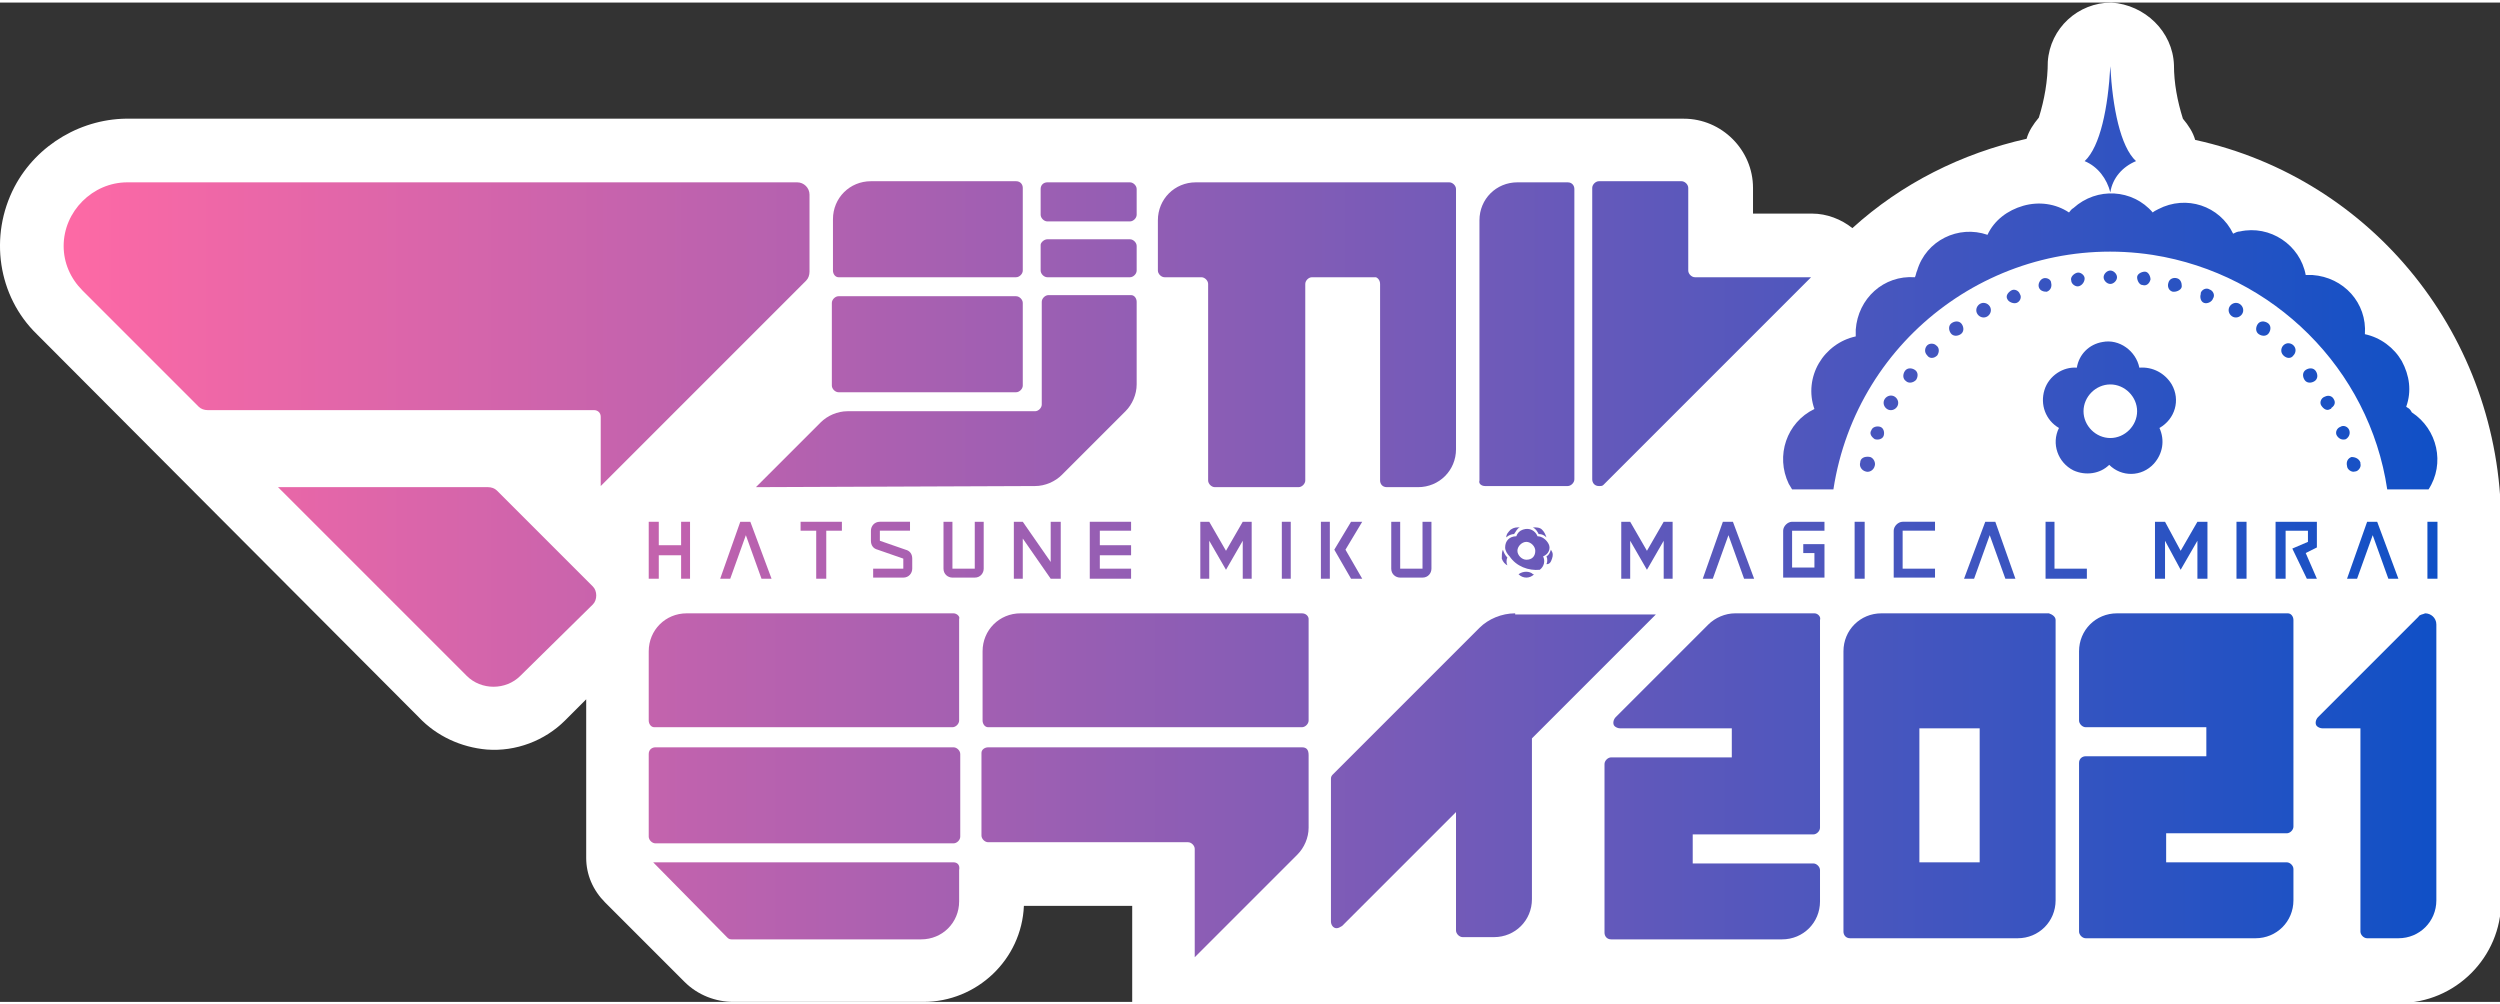 <?xml version="1.0"?>
<svg xmlns="http://www.w3.org/2000/svg" version="1.1" viewBox="0 0 223.9 89.5" style="enable-background:new 0 0 223.9 89.5;" width="224" height="90">
<rect x="0" y="0" width="223.9" height="89.5" fill="#333333" stroke="none"/>
<style type="text/css">
	.st0{fill:#FFF;}
	.st1{fill:url(#SVGID_1_);}
	.st2{fill:url(#SVGID_2_);}
	.st3{fill:url(#SVGID_3_);}
	.st4{fill:url(#SVGID_4_);}
	.st5{fill:url(#SVGID_5_);}
	.st6{fill:url(#SVGID_6_);}
	.st7{fill:url(#SVGID_7_);}
	.st8{fill:url(#SVGID_8_);}
	.st9{fill:url(#SVGID_9_);}
	.st10{fill:url(#SVGID_10_);}
	.st11{fill:url(#SVGID_11_);}
	.st12{fill:url(#SVGID_12_);}
	.st13{fill:url(#SVGID_13_);}
	.st14{fill:url(#SVGID_14_);}
	.st15{fill:url(#SVGID_15_);}
	.st16{fill:url(#SVGID_16_);}
	.st17{fill:url(#SVGID_17_);}
	.st18{fill:url(#SVGID_18_);}
	.st19{fill:url(#SVGID_19_);}
	.st20{fill:url(#SVGID_20_);}
	.st21{fill:url(#SVGID_21_);}
	.st22{fill:url(#SVGID_22_);}
	.st23{fill:url(#SVGID_23_);}
	.st24{fill:url(#SVGID_24_);}
	.st25{fill:url(#SVGID_25_);}
	.st26{fill:url(#SVGID_26_);}
	.st27{fill:url(#SVGID_27_);}
	.st28{fill:url(#SVGID_28_);}
	.st29{fill:url(#SVGID_29_);}
	.st30{fill:url(#SVGID_30_);}
	.st31{fill:url(#SVGID_31_);}
	.st32{fill:url(#SVGID_32_);}
	.st33{fill:url(#SVGID_33_);}
	.st34{fill:url(#SVGID_34_);}
	.st35{fill:url(#SVGID_35_);}
	.st36{fill:url(#SVGID_36_);}
	.st37{fill:url(#SVGID_37_);}
	.st38{fill:url(#SVGID_38_);}
	.st39{fill:url(#SVGID_39_);}
	.st40{fill:url(#SVGID_40_);}
	.st41{fill:url(#SVGID_41_);}
	.st42{fill:url(#SVGID_42_);}
	.st43{fill:url(#SVGID_43_);}
	.st44{fill:url(#SVGID_44_);}
	.st45{fill:url(#SVGID_45_);}
	.st46{fill:url(#SVGID_46_);}
	.st47{fill:url(#SVGID_47_);}
	.st48{fill:url(#SVGID_48_);}
	.st49{fill:url(#SVGID_49_);}
	.st50{fill:url(#SVGID_50_);}
	.st51{fill:url(#SVGID_51_);}
	.st52{fill:url(#SVGID_52_);}
	.st53{fill:url(#SVGID_53_);}
	.st54{fill:url(#SVGID_54_);}
	.st55{fill:url(#SVGID_55_);}
	.st56{fill:url(#SVGID_56_);}
	.st57{fill:url(#SVGID_57_);}
	.st58{fill:url(#SVGID_58_);}
	.st59{fill:url(#SVGID_59_);}
	.st60{fill:url(#SVGID_60_);}
	.st61{fill:url(#SVGID_61_);}
	.st62{fill:url(#SVGID_62_);}
	.st63{fill:url(#SVGID_63_);}
	.st64{fill:url(#SVGID_64_);}
	.st65{fill:url(#SVGID_65_);}
	.st66{fill:url(#SVGID_66_);}
	.st67{fill:url(#SVGID_67_);}
	.st68{fill:url(#SVGID_68_);}
	.st69{fill:url(#SVGID_69_);}
	.st70{fill:url(#SVGID_70_);}
	.st71{fill:url(#SVGID_71_);}
	.st72{fill:url(#SVGID_72_);}
	.st73{fill:url(#SVGID_73_);}
	.st74{fill:url(#SVGID_74_);}
</style>
<path class="st0" d="M196.6,12.3L196.6,12.3c-0.2-0.7-0.6-1.3-1.1-1.9c-0.5-1.6-0.8-3.2-0.8-4.8c-0.1-3-2.6-5.4-5.6-5.6  c-3,0-5.5,2.3-5.7,5.3c0,1.7-0.3,3.4-0.8,5c-0.5,0.6-0.9,1.2-1.1,1.9l0,0c-5.8,1.3-11.2,4-15.6,8c-1-0.8-2.3-1.3-3.6-1.3h-5.3v-2.3  c0-3.4-2.8-6.2-6.2-6.2l0,0H11.7c-4.3-0.1-8.4,2.3-10.4,6.1c-2.3,4.4-1.5,9.8,2,13.2L37.5,64c1.6,1.7,3.8,2.7,6.1,2.9  c2.6,0.2,5.2-0.8,7-2.6l1.9-1.9v14.2c0,1.5,0.6,2.9,1.7,4l7.1,7.1c1.2,1.2,2.8,1.8,4.4,1.8h17c4.8,0,8.8-3.8,9-8.6h9.7v8.7h113.5  c5,0,9.1-4.1,9.1-9.1c0,0,0,0,0,0v-34C223.9,30,212.6,15.8,196.6,12.3z"/>
<linearGradient id="SVGID_1_" gradientUnits="userSpaceOnUse" x1="5.66" y1="21.085" x2="218.26" y2="21.085" gradientTransform="matrix(1 0 0 -1 0 92)">
	<stop offset="0" style="stop-color:#FE69A5"/>
	<stop offset="1" style="stop-color:#1050C6"/>
</linearGradient>
<path class="st1" d="M58.7,66.7h26.7c0.3,0,0.6,0.3,0.6,0.6v7.4c0,0.3-0.3,0.6-0.6,0.6H58.7c-0.3,0-0.6-0.3-0.6-0.6v-7.4  C58.1,66.9,58.4,66.7,58.7,66.7z"/>
<linearGradient id="SVGID_2_" gradientUnits="userSpaceOnUse" x1="5.66" y1="11.595" x2="218.26" y2="11.595" gradientTransform="matrix(1 0 0 -1 0 92)">
	<stop offset="0" style="stop-color:#FE69A5"/>
	<stop offset="1" style="stop-color:#1050C6"/>
</linearGradient>
<path class="st2" d="M85.4,77H58.5l6.6,6.7c0.1,0.1,0.2,0.2,0.4,0.2h17c1.9,0,3.4-1.5,3.4-3.4v-2.8C86,77.2,85.7,77,85.4,77  C85.4,77,85.4,77,85.4,77z"/>
<linearGradient id="SVGID_3_" gradientUnits="userSpaceOnUse" x1="5.66" y1="32.15" x2="218.26" y2="32.15" gradientTransform="matrix(1 0 0 -1 0 92)">
	<stop offset="0" style="stop-color:#FE69A5"/>
	<stop offset="1" style="stop-color:#1050C6"/>
</linearGradient>
<path class="st3" d="M85.4,54.7H61.5c-1.9,0-3.4,1.5-3.4,3.4v6.2c0,0.3,0.2,0.6,0.5,0.6c0,0,0,0,0,0h26.7c0.3,0,0.6-0.3,0.6-0.6  v-9.1C86,55,85.7,54.7,85.4,54.7z"/>
<linearGradient id="SVGID_4_" gradientUnits="userSpaceOnUse" x1="5.66" y1="22.72" x2="218.26" y2="22.72" gradientTransform="matrix(1 0 0 -1 0 92)">
	<stop offset="0" style="stop-color:#FE69A5"/>
	<stop offset="1" style="stop-color:#1050C6"/>
</linearGradient>
<path class="st4" d="M135.7,54.7c-1.2,0-2.4,0.5-3.2,1.3l-13.1,13.1c-0.1,0.1-0.2,0.2-0.2,0.4v12.8c0,0.3,0.2,0.6,0.5,0.6  c0.2,0,0.3-0.1,0.5-0.2l10.2-10.2v10.6c0,0.3,0.3,0.6,0.6,0.6h2.8c1.9,0,3.4-1.5,3.4-3.4v0V65.9l11.1-11.1H135.7z"/>
<linearGradient id="SVGID_5_" gradientUnits="userSpaceOnUse" x1="5.66" y1="15.975" x2="218.26" y2="15.975" gradientTransform="matrix(1 0 0 -1 0 92)">
	<stop offset="0" style="stop-color:#FE69A5"/>
	<stop offset="1" style="stop-color:#1050C6"/>
</linearGradient>
<path class="st5" d="M116.6,66.7H88.5c-0.3,0-0.6,0.2-0.6,0.5c0,0,0,0,0,0v7.4c0,0.3,0.3,0.6,0.6,0.6c0,0,0,0,0,0h17.9  c0.3,0,0.6,0.3,0.6,0.6v9.7l9.2-9.2c0.6-0.6,1-1.5,1-2.4v-6.5C117.2,66.9,117,66.7,116.6,66.7z"/>
<linearGradient id="SVGID_6_" gradientUnits="userSpaceOnUse" x1="5.66" y1="32.15" x2="218.26" y2="32.15" gradientTransform="matrix(1 0 0 -1 0 92)">
	<stop offset="0" style="stop-color:#FE69A5"/>
	<stop offset="1" style="stop-color:#1050C6"/>
</linearGradient>
<path class="st6" d="M116.6,54.7H91.4c-1.9,0-3.4,1.5-3.4,3.4v6.2c0,0.3,0.2,0.6,0.5,0.6c0,0,0,0,0,0h28.1c0.3,0,0.6-0.3,0.6-0.6  v-9.1C117.2,55,117,54.7,116.6,54.7C116.6,54.7,116.6,54.7,116.6,54.7z"/>
<linearGradient id="SVGID_7_" gradientUnits="userSpaceOnUse" x1="5.66" y1="22.72" x2="218.26" y2="22.72" gradientTransform="matrix(1 0 0 -1 0 92)">
	<stop offset="0" style="stop-color:#FE69A5"/>
	<stop offset="1" style="stop-color:#1050C6"/>
</linearGradient>
<path class="st7" d="M183.5,54.7h-15c-1.9,0-3.4,1.5-3.4,3.4v0v25.1c0,0.3,0.2,0.6,0.6,0.6h15c1.9,0,3.4-1.5,3.4-3.4v0V55.3  C184.1,55,183.8,54.8,183.5,54.7z M177.3,77h-5.4V65h5.4V77z"/>
<linearGradient id="SVGID_8_" gradientUnits="userSpaceOnUse" x1="5.66" y1="22.72" x2="218.26" y2="22.72" gradientTransform="matrix(1 0 0 -1 0 92)">
	<stop offset="0" style="stop-color:#FE69A5"/>
	<stop offset="1" style="stop-color:#1050C6"/>
</linearGradient>
<path class="st8" d="M162.5,54.7h-7.1c-0.9,0-1.8,0.4-2.4,1l-8.3,8.3c-0.2,0.2-0.3,0.6-0.1,0.8c0.1,0.1,0.3,0.2,0.5,0.2h10v2.6  h-10.8c-0.3,0-0.6,0.3-0.6,0.6v15.1c0,0.3,0.2,0.6,0.6,0.6h15.3c1.9,0,3.4-1.5,3.4-3.4v-2.8c0-0.3-0.3-0.6-0.6-0.6h-10.8v-2.6h10.8  c0.3,0,0.6-0.3,0.6-0.6c0,0,0,0,0,0V55.3C163.1,55,162.8,54.7,162.5,54.7z"/>
<linearGradient id="SVGID_9_" gradientUnits="userSpaceOnUse" x1="5.66" y1="22.72" x2="218.26" y2="22.72" gradientTransform="matrix(1 0 0 -1 0 92)">
	<stop offset="0" style="stop-color:#FE69A5"/>
	<stop offset="1" style="stop-color:#1050C6"/>
</linearGradient>
<path class="st9" d="M204.9,54.7h-15.3c-1.9,0-3.4,1.5-3.4,3.4v0v6.2c0,0.3,0.3,0.6,0.6,0.6l0,0h10.8v2.6h-10.8  c-0.3,0-0.6,0.2-0.6,0.6v15.1c0,0.3,0.3,0.6,0.6,0.6H202c1.9,0,3.4-1.5,3.4-3.4v0v-2.8c0-0.3-0.3-0.6-0.6-0.6h-10.8v-2.6h10.8  c0.3,0,0.6-0.3,0.6-0.6v0V55.3C205.4,55,205.2,54.7,204.9,54.7z"/>
<linearGradient id="SVGID_10_" gradientUnits="userSpaceOnUse" x1="5.66" y1="62.285" x2="218.26" y2="62.285" gradientTransform="matrix(1 0 0 -1 0 92)">
	<stop offset="0" style="stop-color:#FE69A5"/>
	<stop offset="1" style="stop-color:#1050C6"/>
</linearGradient>
<path class="st10" d="M133,43.3h7.4c0.3,0,0.6-0.3,0.6-0.6V16.7c0-0.3-0.2-0.6-0.6-0.6h-4.5c-1.9,0-3.4,1.5-3.4,3.4v23.3  C132.4,43.1,132.7,43.3,133,43.3z"/>
<linearGradient id="SVGID_11_" gradientUnits="userSpaceOnUse" x1="5.703" y1="62.285" x2="218.303" y2="62.285" gradientTransform="matrix(1 0 0 -1 0 92)">
	<stop offset="0" style="stop-color:#FE69A5"/>
	<stop offset="1" style="stop-color:#1050C6"/>
</linearGradient>
<path class="st11" d="M72.2,24.9c0.2-0.2,0.3-0.5,0.3-0.8v-6.9c0-0.6-0.5-1.1-1.1-1.1c0,0,0,0,0,0h-60c-3.1,0-5.7,2.6-5.7,5.7  c0,1.5,0.6,2.9,1.7,4l10.4,10.4c0.2,0.2,0.5,0.3,0.8,0.3h34.6c0.3,0,0.6,0.2,0.6,0.6v6.2L72.2,24.9z"/>
<linearGradient id="SVGID_12_" gradientUnits="userSpaceOnUse" x1="5.66" y1="39.736" x2="218.26" y2="39.736" gradientTransform="matrix(1 0 0 -1 0 92)">
	<stop offset="0" style="stop-color:#FE69A5"/>
	<stop offset="1" style="stop-color:#1050C6"/>
</linearGradient>
<path class="st12" d="M44.5,43.7c-0.2-0.2-0.5-0.3-0.8-0.3H24.9l16.9,16.9c1.3,1.3,3.5,1.3,4.8,0l6.5-6.4c0.4-0.4,0.4-1.2,0-1.6  c0,0,0,0,0,0L44.5,43.7z"/>
<linearGradient id="SVGID_13_" gradientUnits="userSpaceOnUse" x1="5.66" y1="62.286" x2="218.26" y2="62.286" gradientTransform="matrix(1 0 0 -1 0 92)">
	<stop offset="0" style="stop-color:#FE69A5"/>
	<stop offset="1" style="stop-color:#1050C6"/>
</linearGradient>
<path class="st13" d="M143.6,43.2l18.6-18.6h-10.4c-0.3,0-0.6-0.3-0.6-0.6v-7.4c0-0.3-0.3-0.6-0.6-0.6l0,0h-7.4  c-0.3,0-0.6,0.3-0.6,0.6v26.1c0,0.3,0.2,0.6,0.6,0.6C143.4,43.3,143.5,43.3,143.6,43.2z"/>
<linearGradient id="SVGID_14_" gradientUnits="userSpaceOnUse" x1="5.66" y1="62.285" x2="218.26" y2="62.285" gradientTransform="matrix(1 0 0 -1 0 92)">
	<stop offset="0" style="stop-color:#FE69A5"/>
	<stop offset="1" style="stop-color:#1050C6"/>
</linearGradient>
<path class="st14" d="M123.6,25.2v17.6c0,0.3,0.2,0.6,0.6,0.6h2.8c1.9,0,3.4-1.5,3.4-3.4v0V16.7c0-0.3-0.3-0.6-0.6-0.6h-22.7  c-1.9,0-3.4,1.5-3.4,3.4c0,0,0,0,0,0V24c0,0.3,0.3,0.6,0.6,0.6h3.3c0.3,0,0.6,0.3,0.6,0.6v17.6c0,0.3,0.3,0.6,0.6,0.6h7.5  c0.3,0,0.6-0.3,0.6-0.6V25.2c0-0.3,0.3-0.6,0.6-0.6h5.7C123.3,24.6,123.6,24.8,123.6,25.2C123.6,25.1,123.6,25.2,123.6,25.2z"/>
<linearGradient id="SVGID_15_" gradientUnits="userSpaceOnUse" x1="5.66" y1="71.65" x2="218.26" y2="71.65" gradientTransform="matrix(1 0 0 -1 0 92)">
	<stop offset="0" style="stop-color:#FE69A5"/>
	<stop offset="1" style="stop-color:#1050C6"/>
</linearGradient>
<path class="st15" d="M75.1,24.6H91c0.3,0,0.6-0.3,0.6-0.6c0,0,0,0,0,0v-7.4c0-0.3-0.2-0.6-0.6-0.6H78c-1.9,0-3.4,1.5-3.4,3.4  c0,0,0,0,0,0V24C74.6,24.3,74.8,24.6,75.1,24.6z"/>
<linearGradient id="SVGID_16_" gradientUnits="userSpaceOnUse" x1="5.66" y1="61.435" x2="218.26" y2="61.435" gradientTransform="matrix(1 0 0 -1 0 92)">
	<stop offset="0" style="stop-color:#FE69A5"/>
	<stop offset="1" style="stop-color:#1050C6"/>
</linearGradient>
<path class="st16" d="M75.1,26.3H91c0.3,0,0.6,0.3,0.6,0.6v7.4c0,0.3-0.3,0.6-0.6,0.6H75.1c-0.3,0-0.6-0.3-0.6-0.6v-7.4  C74.5,26.6,74.8,26.3,75.1,26.3z"/>
<linearGradient id="SVGID_17_" gradientUnits="userSpaceOnUse" x1="5.66" y1="57.15" x2="218.26" y2="57.15" gradientTransform="matrix(1 0 0 -1 0 92)">
	<stop offset="0" style="stop-color:#FE69A5"/>
	<stop offset="1" style="stop-color:#1050C6"/>
</linearGradient>
<path class="st17" d="M92.7,43.3c0.9,0,1.8-0.4,2.4-1l5.7-5.7c0.6-0.6,1-1.5,1-2.4v-7.4c0-0.3-0.2-0.6-0.5-0.6c0,0,0,0,0,0h-7.4  c-0.3,0-0.6,0.3-0.6,0.6c0,0,0,0,0,0V36c0,0.3-0.3,0.6-0.6,0.6H75.9c-0.9,0-1.8,0.4-2.4,1l-5.8,5.8L92.7,43.3z"/>
<linearGradient id="SVGID_18_" gradientUnits="userSpaceOnUse" x1="5.66" y1="74.205" x2="218.26" y2="74.205" gradientTransform="matrix(1 0 0 -1 0 92)">
	<stop offset="0" style="stop-color:#FE69A5"/>
	<stop offset="1" style="stop-color:#1050C6"/>
</linearGradient>
<path class="st18" d="M93.8,16.1h7.4c0.3,0,0.6,0.3,0.6,0.6v2.3c0,0.3-0.3,0.6-0.6,0.6h-7.4c-0.3,0-0.6-0.3-0.6-0.6v-2.3  C93.2,16.3,93.5,16.1,93.8,16.1z"/>
<linearGradient id="SVGID_19_" gradientUnits="userSpaceOnUse" x1="5.66" y1="69.095" x2="218.26" y2="69.095" gradientTransform="matrix(1 0 0 -1 0 92)">
	<stop offset="0" style="stop-color:#FE69A5"/>
	<stop offset="1" style="stop-color:#1050C6"/>
</linearGradient>
<path class="st19" d="M93.8,21.2h7.4c0.3,0,0.6,0.3,0.6,0.6V24c0,0.3-0.3,0.6-0.6,0.6h-7.4c-0.3,0-0.6-0.3-0.6-0.6v-2.3  C93.2,21.5,93.5,21.2,93.8,21.2z"/>
<linearGradient id="SVGID_20_" gradientUnits="userSpaceOnUse" x1="5.66" y1="42.96" x2="218.26" y2="42.96" gradientTransform="matrix(1 0 0 -1 0 92)">
	<stop offset="0" style="stop-color:#FE69A5"/>
	<stop offset="1" style="stop-color:#1050C6"/>
</linearGradient>
<polygon class="st20" points="112.1,51.6 112.1,46.5 111.3,46.5 109.8,49.1 108.3,46.5 107.5,46.5 107.5,51.6 108.3,51.6  108.3,48.2 109.8,50.8 111.3,48.2 111.3,51.6 "/>
<linearGradient id="SVGID_21_" gradientUnits="userSpaceOnUse" x1="5.66" y1="42.965" x2="218.26" y2="42.965" gradientTransform="matrix(1 0 0 -1 0 92)">
	<stop offset="0" style="stop-color:#FE69A5"/>
	<stop offset="1" style="stop-color:#1050C6"/>
</linearGradient>
<rect x="114.8" y="46.5" class="st21" width="0.8" height="5.1"/>
<linearGradient id="SVGID_22_" gradientUnits="userSpaceOnUse" x1="5.66" y1="42.96" x2="218.26" y2="42.96" gradientTransform="matrix(1 0 0 -1 0 92)">
	<stop offset="0" style="stop-color:#FE69A5"/>
	<stop offset="1" style="stop-color:#1050C6"/>
</linearGradient>
<path class="st22" d="M124.6,46.5v4.2c0,0.5,0.4,0.8,0.8,0.8h2c0.5,0,0.8-0.4,0.8-0.8v-4.2h-0.8v4.2h-2v-4.2H124.6z"/>
<linearGradient id="SVGID_23_" gradientUnits="userSpaceOnUse" x1="5.66" y1="42.965" x2="218.26" y2="42.965" gradientTransform="matrix(1 0 0 -1 0 92)">
	<stop offset="0" style="stop-color:#FE69A5"/>
	<stop offset="1" style="stop-color:#1050C6"/>
</linearGradient>
<rect x="118.3" y="46.5" class="st23" width="0.8" height="5.1"/>
<linearGradient id="SVGID_24_" gradientUnits="userSpaceOnUse" x1="5.66" y1="42.965" x2="218.26" y2="42.965" gradientTransform="matrix(1 0 0 -1 0 92)">
	<stop offset="0" style="stop-color:#FE69A5"/>
	<stop offset="1" style="stop-color:#1050C6"/>
</linearGradient>
<polygon class="st24" points="121,46.5 119.5,49 119.5,49 121,51.6 122,51.6 120.5,49 122,46.5 "/>
<linearGradient id="SVGID_25_" gradientUnits="userSpaceOnUse" x1="5.66" y1="42.96" x2="218.26" y2="42.96" gradientTransform="matrix(1 0 0 -1 0 92)">
	<stop offset="0" style="stop-color:#FE69A5"/>
	<stop offset="1" style="stop-color:#1050C6"/>
</linearGradient>
<polygon class="st25" points="91.6,46.5 90.8,46.5 90.8,51.6 91.6,51.6 91.6,48 94.1,51.6 95,51.6 95,46.5 94.1,46.5 94.1,50.1 "/>
<linearGradient id="SVGID_26_" gradientUnits="userSpaceOnUse" x1="5.66" y1="42.96" x2="218.26" y2="42.96" gradientTransform="matrix(1 0 0 -1 0 92)">
	<stop offset="0" style="stop-color:#FE69A5"/>
	<stop offset="1" style="stop-color:#1050C6"/>
</linearGradient>
<polygon class="st26" points="61.8,51.6 61.8,46.5 61,46.5 61,48.6 59,48.6 59,46.5 58.1,46.5 58.1,51.6 59,51.6 59,49.5 61,49.5  61,51.6 "/>
<linearGradient id="SVGID_27_" gradientUnits="userSpaceOnUse" x1="5.66" y1="42.96" x2="218.26" y2="42.96" gradientTransform="matrix(1 0 0 -1 0 92)">
	<stop offset="0" style="stop-color:#FE69A5"/>
	<stop offset="1" style="stop-color:#1050C6"/>
</linearGradient>
<polygon class="st27" points="101.3,47.3 101.3,46.5 97.6,46.5 97.6,51.6 101.3,51.6 101.3,50.7 98.5,50.7 98.5,49.5 101.3,49.5  101.3,48.6 98.5,48.6 98.5,47.3 "/>
<linearGradient id="SVGID_28_" gradientUnits="userSpaceOnUse" x1="5.66" y1="42.96" x2="218.26" y2="42.96" gradientTransform="matrix(1 0 0 -1 0 92)">
	<stop offset="0" style="stop-color:#FE69A5"/>
	<stop offset="1" style="stop-color:#1050C6"/>
</linearGradient>
<path class="st28" d="M88.1,46.5h-0.8v4.2h-2v-4.2h-0.8v4.2c0,0.5,0.4,0.8,0.8,0.8h2c0.5,0,0.8-0.4,0.8-0.8V46.5z"/>
<linearGradient id="SVGID_29_" gradientUnits="userSpaceOnUse" x1="5.66" y1="42.96" x2="218.26" y2="42.96" gradientTransform="matrix(1 0 0 -1 0 92)">
	<stop offset="0" style="stop-color:#FE69A5"/>
	<stop offset="1" style="stop-color:#1050C6"/>
</linearGradient>
<polygon class="st29" points="74,51.6 74,47.3 75.4,47.3 75.4,46.5 71.7,46.5 71.7,47.3 73.1,47.3 73.1,51.6 "/>
<linearGradient id="SVGID_30_" gradientUnits="userSpaceOnUse" x1="5.66" y1="42.96" x2="218.26" y2="42.96" gradientTransform="matrix(1 0 0 -1 0 92)">
	<stop offset="0" style="stop-color:#FE69A5"/>
	<stop offset="1" style="stop-color:#1050C6"/>
</linearGradient>
<path class="st30" d="M78.2,50.7v0.8h2.7c0.5,0,0.8-0.4,0.8-0.8v-0.9c0-0.4-0.2-0.7-0.6-0.8l-2.3-0.8v-0.9h2.7v-0.8h-2.7  c-0.5,0-0.8,0.4-0.8,0.8v0.9c0,0.4,0.2,0.7,0.6,0.8l2.3,0.8v0.9H78.2z"/>
<linearGradient id="SVGID_31_" gradientUnits="userSpaceOnUse" x1="5.66" y1="42.96" x2="218.26" y2="42.96" gradientTransform="matrix(1 0 0 -1 0 92)">
	<stop offset="0" style="stop-color:#FE69A5"/>
	<stop offset="1" style="stop-color:#1050C6"/>
</linearGradient>
<polygon class="st31" points="66.3,46.5 64.5,51.6 65.4,51.6 66.8,47.7 68.2,51.6 69.1,51.6 67.2,46.5 "/>
<linearGradient id="SVGID_32_" gradientUnits="userSpaceOnUse" x1="5.66" y1="42.96" x2="218.26" y2="42.96" gradientTransform="matrix(1 0 0 -1 0 92)">
	<stop offset="0" style="stop-color:#FE69A5"/>
	<stop offset="1" style="stop-color:#1050C6"/>
</linearGradient>
<polygon class="st32" points="149.8,51.6 149.8,46.5 149,46.5 147.5,49.1 146,46.5 145.2,46.5 145.2,51.6 146,51.6 146,48.2  147.5,50.8 149,48.2 149,51.6 "/>
<linearGradient id="SVGID_33_" gradientUnits="userSpaceOnUse" x1="5.66" y1="42.965" x2="218.26" y2="42.965" gradientTransform="matrix(1 0 0 -1 0 92)">
	<stop offset="0" style="stop-color:#FE69A5"/>
	<stop offset="1" style="stop-color:#1050C6"/>
</linearGradient>
<rect x="166.1" y="46.5" class="st33" width="0.9" height="5.1"/>
<linearGradient id="SVGID_34_" gradientUnits="userSpaceOnUse" x1="5.66" y1="42.96" x2="218.26" y2="42.96" gradientTransform="matrix(1 0 0 -1 0 92)">
	<stop offset="0" style="stop-color:#FE69A5"/>
	<stop offset="1" style="stop-color:#1050C6"/>
</linearGradient>
<path class="st34" d="M159.7,47.3v4.2h3.7v-3h-1.9v0.8h1v1.3h-2v-3.3h2.9v-0.8h-2.9C160.1,46.5,159.7,46.9,159.7,47.3z"/>
<linearGradient id="SVGID_35_" gradientUnits="userSpaceOnUse" x1="5.66" y1="42.96" x2="218.26" y2="42.96" gradientTransform="matrix(1 0 0 -1 0 92)">
	<stop offset="0" style="stop-color:#FE69A5"/>
	<stop offset="1" style="stop-color:#1050C6"/>
</linearGradient>
<path class="st35" d="M169.6,47.3v4.2h3.7v-0.8h-2.9v-3.4h2.9v-0.8h-2.9C170,46.5,169.6,46.9,169.6,47.3z"/>
<linearGradient id="SVGID_36_" gradientUnits="userSpaceOnUse" x1="5.66" y1="42.96" x2="218.26" y2="42.96" gradientTransform="matrix(1 0 0 -1 0 92)">
	<stop offset="0" style="stop-color:#FE69A5"/>
	<stop offset="1" style="stop-color:#1050C6"/>
</linearGradient>
<polygon class="st36" points="183.2,46.5 183.2,51.6 186.9,51.6 186.9,50.7 184,50.7 184,46.5 "/>
<linearGradient id="SVGID_37_" gradientUnits="userSpaceOnUse" x1="5.66" y1="42.96" x2="218.26" y2="42.96" gradientTransform="matrix(1 0 0 -1 0 92)">
	<stop offset="0" style="stop-color:#FE69A5"/>
	<stop offset="1" style="stop-color:#1050C6"/>
</linearGradient>
<polygon class="st37" points="152.5,51.6 153.4,51.6 154.8,47.7 156.2,51.6 157.1,51.6 155.2,46.5 154.3,46.5 "/>
<linearGradient id="SVGID_38_" gradientUnits="userSpaceOnUse" x1="5.66" y1="42.96" x2="218.26" y2="42.96" gradientTransform="matrix(1 0 0 -1 0 92)">
	<stop offset="0" style="stop-color:#FE69A5"/>
	<stop offset="1" style="stop-color:#1050C6"/>
</linearGradient>
<polygon class="st38" points="176.8,51.6 178.2,47.7 179.6,51.6 180.5,51.6 178.7,46.5 177.8,46.5 175.9,51.6 "/>
<linearGradient id="SVGID_39_" gradientUnits="userSpaceOnUse" x1="5.66" y1="42.96" x2="218.26" y2="42.96" gradientTransform="matrix(1 0 0 -1 0 92)">
	<stop offset="0" style="stop-color:#FE69A5"/>
	<stop offset="1" style="stop-color:#1050C6"/>
</linearGradient>
<polygon class="st39" points="195.3,49.1 193.9,46.5 193,46.5 193,51.6 193.9,51.6 193.9,48.2 195.3,50.8 196.8,48.2 196.8,51.6  197.7,51.6 197.7,46.5 196.8,46.5 "/>
<linearGradient id="SVGID_40_" gradientUnits="userSpaceOnUse" x1="5.66" y1="42.965" x2="218.26" y2="42.965" gradientTransform="matrix(1 0 0 -1 0 92)">
	<stop offset="0" style="stop-color:#FE69A5"/>
	<stop offset="1" style="stop-color:#1050C6"/>
</linearGradient>
<rect x="200.3" y="46.5" class="st40" width="0.9" height="5.1"/>
<linearGradient id="SVGID_41_" gradientUnits="userSpaceOnUse" x1="5.66" y1="42.965" x2="218.26" y2="42.965" gradientTransform="matrix(1 0 0 -1 0 92)">
	<stop offset="0" style="stop-color:#FE69A5"/>
	<stop offset="1" style="stop-color:#1050C6"/>
</linearGradient>
<rect x="217.4" y="46.5" class="st41" width="0.9" height="5.1"/>
<linearGradient id="SVGID_42_" gradientUnits="userSpaceOnUse" x1="5.66" y1="42.96" x2="218.26" y2="42.96" gradientTransform="matrix(1 0 0 -1 0 92)">
	<stop offset="0" style="stop-color:#FE69A5"/>
	<stop offset="1" style="stop-color:#1050C6"/>
</linearGradient>
<polygon class="st42" points="212,46.5 210.2,51.6 211.1,51.6 212.5,47.7 213.9,51.6 214.8,51.6 212.9,46.5 "/>
<linearGradient id="SVGID_43_" gradientUnits="userSpaceOnUse" x1="5.66" y1="42.96" x2="218.26" y2="42.96" gradientTransform="matrix(1 0 0 -1 0 92)">
	<stop offset="0" style="stop-color:#FE69A5"/>
	<stop offset="1" style="stop-color:#1050C6"/>
</linearGradient>
<polygon class="st43" points="203.8,46.5 203.8,46.5 203.8,51.6 204.7,51.6 204.7,47.3 206.7,47.3 206.7,48.3 205.3,48.9  206.6,51.6 207.5,51.6 206.5,49.3 207.5,48.8 207.5,46.5 203.8,46.5 "/>
<linearGradient id="SVGID_44_" gradientUnits="userSpaceOnUse" x1="5.66" y1="42.27" x2="218.26" y2="42.27" gradientTransform="matrix(1 0 0 -1 0 92)">
	<stop offset="0" style="stop-color:#FE69A5"/>
	<stop offset="1" style="stop-color:#1050C6"/>
</linearGradient>
<path class="st44" d="M139,49.8c0.1-0.3,0.1-0.5-0.1-0.8c-0.1,0.3-0.2,0.5-0.4,0.6c0.1,0.2,0.1,0.5,0,0.7  C138.8,50.3,138.9,50.1,139,49.8z"/>
<linearGradient id="SVGID_45_" gradientUnits="userSpaceOnUse" x1="5.66" y1="40.814" x2="218.26" y2="40.814" gradientTransform="matrix(1 0 0 -1 0 92)">
	<stop offset="0" style="stop-color:#FE69A5"/>
	<stop offset="1" style="stop-color:#1050C6"/>
</linearGradient>
<path class="st45" d="M136,51.2c0.4,0.4,1,0.4,1.4,0h-0.1C137,50.9,136.4,50.9,136,51.2z"/>
<linearGradient id="SVGID_46_" gradientUnits="userSpaceOnUse" x1="5.66" y1="44.582" x2="218.26" y2="44.582" gradientTransform="matrix(1 0 0 -1 0 92)">
	<stop offset="0" style="stop-color:#FE69A5"/>
	<stop offset="1" style="stop-color:#1050C6"/>
</linearGradient>
<path class="st46" d="M136.1,47c-0.3,0-0.5,0-0.8,0.2c-0.2,0.2-0.4,0.4-0.4,0.7c0.2-0.2,0.5-0.3,0.7-0.3  C135.8,47.3,135.9,47.1,136.1,47z"/>
<linearGradient id="SVGID_47_" gradientUnits="userSpaceOnUse" x1="5.66" y1="44.551" x2="218.26" y2="44.551" gradientTransform="matrix(1 0 0 -1 0 92)">
	<stop offset="0" style="stop-color:#FE69A5"/>
	<stop offset="1" style="stop-color:#1050C6"/>
</linearGradient>
<path class="st47" d="M137.8,47.6c0.3,0,0.5,0.1,0.7,0.3c-0.1-0.3-0.2-0.5-0.4-0.7c-0.2-0.2-0.5-0.2-0.8-0.2  C137.6,47.2,137.7,47.4,137.8,47.6z"/>
<linearGradient id="SVGID_48_" gradientUnits="userSpaceOnUse" x1="5.66" y1="42.31" x2="218.26" y2="42.31" gradientTransform="matrix(1 0 0 -1 0 92)">
	<stop offset="0" style="stop-color:#FE69A5"/>
	<stop offset="1" style="stop-color:#1050C6"/>
</linearGradient>
<path class="st48" d="M134.6,49c-0.1,0.2-0.1,0.5-0.1,0.8c0.1,0.3,0.3,0.5,0.5,0.6c-0.1-0.2-0.1-0.5,0-0.7  C134.8,49.5,134.7,49.3,134.6,49z"/>
<linearGradient id="SVGID_49_" gradientUnits="userSpaceOnUse" x1="5.66" y1="43.029" x2="218.26" y2="43.029" gradientTransform="matrix(1 0 0 -1 0 92)">
	<stop offset="0" style="stop-color:#FE69A5"/>
	<stop offset="1" style="stop-color:#1050C6"/>
</linearGradient>
<path class="st49" d="M138.7,48.5c-0.2-0.4-0.6-0.7-1-0.7c-0.2-0.5-0.7-0.8-1.3-0.6c-0.3,0.1-0.5,0.3-0.6,0.6c-0.6,0-1,0.4-1,1  c0,0.3,0.2,0.6,0.4,0.8c0.6,0.9,1.7,1.3,2.7,1.2c0.4-0.3,0.5-0.8,0.3-1.2C138.7,49.4,138.9,48.9,138.7,48.5z M136.7,49.9  c-0.4,0-0.8-0.4-0.8-0.8c0-0.4,0.4-0.8,0.8-0.8c0.4,0,0.8,0.4,0.8,0.8C137.5,49.6,137.2,49.9,136.7,49.9z"/>
<linearGradient id="SVGID_50_" gradientUnits="userSpaceOnUse" x1="5.66" y1="61.819" x2="218.26" y2="61.819" gradientTransform="matrix(1 0 0 -1 0 92)">
	<stop offset="0" style="stop-color:#FE69A5"/>
	<stop offset="1" style="stop-color:#1050C6"/>
</linearGradient>
<path class="st50" d="M215.5,36.2c0.5-1.4,0.3-2.8-0.4-4.1c-0.7-1.2-1.9-2.1-3.3-2.4c0.2-2.8-1.9-5.1-4.7-5.3c-0.2,0-0.4,0-0.6,0  c-0.5-2.7-3.2-4.5-5.9-3.9c-0.2,0-0.4,0.1-0.6,0.2c-1.2-2.5-4.2-3.5-6.7-2.2c-0.2,0.1-0.4,0.2-0.5,0.3c-1.8-2.1-5-2.3-7.1-0.4  c-0.2,0.1-0.3,0.3-0.4,0.4c-1.2-0.8-2.7-1-4.1-0.6c-1.4,0.4-2.6,1.3-3.2,2.6c-2.6-0.9-5.5,0.5-6.3,3.2c-0.1,0.2-0.1,0.4-0.2,0.6  c-2.8-0.2-5.1,1.9-5.3,4.7c0,0.2,0,0.4,0,0.6c-1.4,0.3-2.6,1.2-3.3,2.4c-0.7,1.2-0.9,2.7-0.4,4.1c-2.5,1.2-3.5,4.2-2.3,6.7  c0.1,0.2,0.2,0.3,0.3,0.5h3.7c2.1-13.7,14.9-23.1,28.6-21c10.8,1.7,19.4,10.2,21,21h3.7c1.5-2.3,0.8-5.4-1.5-6.9  C215.8,36.3,215.6,36.3,215.5,36.2L215.5,36.2z"/>
<linearGradient id="SVGID_51_" gradientUnits="userSpaceOnUse" x1="5.66" y1="60.795" x2="218.26" y2="60.795" gradientTransform="matrix(1 0 0 -1 0 92)">
	<stop offset="0" style="stop-color:#FE69A5"/>
	<stop offset="1" style="stop-color:#1050C6"/>
</linearGradient>
<path class="st51" d="M173.5,31.6c0.2-0.3,0.2-0.7-0.1-0.9c-0.2-0.2-0.6-0.2-0.8,0c-0.2,0.2-0.3,0.6,0,0.9c0,0,0,0,0,0  C172.8,31.9,173.2,31.9,173.5,31.6C173.5,31.6,173.5,31.6,173.5,31.6z"/>
<linearGradient id="SVGID_52_" gradientUnits="userSpaceOnUse" x1="5.66" y1="62.77" x2="218.26" y2="62.77" gradientTransform="matrix(1 0 0 -1 0 92)">
	<stop offset="0" style="stop-color:#FE69A5"/>
	<stop offset="1" style="stop-color:#1050C6"/>
</linearGradient>
<path class="st52" d="M175.6,29.7c0.3-0.2,0.3-0.6,0.1-0.9c-0.2-0.3-0.6-0.3-0.9-0.1c0,0,0,0,0,0c-0.3,0.2-0.3,0.6-0.1,0.9  C174.9,29.9,175.3,29.9,175.6,29.7C175.6,29.7,175.6,29.7,175.6,29.7z"/>
<linearGradient id="SVGID_53_" gradientUnits="userSpaceOnUse" x1="5.66" y1="58.6" x2="218.26" y2="58.6" gradientTransform="matrix(1 0 0 -1 0 92)">
	<stop offset="0" style="stop-color:#FE69A5"/>
	<stop offset="1" style="stop-color:#1050C6"/>
</linearGradient>
<path class="st53" d="M171.6,33.8c0.2-0.3,0.2-0.7-0.1-0.9c-0.3-0.2-0.7-0.2-0.9,0.1c0,0,0,0,0,0c-0.2,0.3-0.2,0.7,0.1,0.9  C170.9,34.1,171.3,34.1,171.6,33.8C171.6,33.8,171.6,33.8,171.6,33.8z"/>
<linearGradient id="SVGID_54_" gradientUnits="userSpaceOnUse" x1="5.66" y1="66.672" x2="218.26" y2="66.672" gradientTransform="matrix(1 0 0 -1 0 92)">
	<stop offset="0" style="stop-color:#FE69A5"/>
	<stop offset="1" style="stop-color:#1050C6"/>
</linearGradient>
<path class="st54" d="M183,24.7c-0.3,0.1-0.5,0.5-0.4,0.8c0.1,0.3,0.4,0.4,0.7,0.4c0.3-0.1,0.5-0.4,0.4-0.8  C183.7,24.8,183.3,24.6,183,24.7C183,24.7,183,24.7,183,24.7z"/>
<linearGradient id="SVGID_55_" gradientUnits="userSpaceOnUse" x1="5.66" y1="64.414" x2="218.26" y2="64.414" gradientTransform="matrix(1 0 0 -1 0 92)">
	<stop offset="0" style="stop-color:#FE69A5"/>
	<stop offset="1" style="stop-color:#1050C6"/>
</linearGradient>
<path class="st55" d="M178,28.1c0.3-0.2,0.4-0.6,0.2-0.9c-0.2-0.3-0.6-0.4-0.9-0.2c-0.3,0.2-0.4,0.6-0.2,0.9c0,0,0,0,0,0  C177.3,28.2,177.7,28.3,178,28.1C178,28.1,178,28.1,178,28.1z"/>
<linearGradient id="SVGID_56_" gradientUnits="userSpaceOnUse" x1="5.66" y1="65.721" x2="218.26" y2="65.721" gradientTransform="matrix(1 0 0 -1 0 92)">
	<stop offset="0" style="stop-color:#FE69A5"/>
	<stop offset="1" style="stop-color:#1050C6"/>
</linearGradient>
<path class="st56" d="M180.6,26.9c0.3-0.1,0.5-0.5,0.3-0.8c0,0,0,0,0,0c-0.1-0.3-0.5-0.5-0.8-0.3s-0.5,0.5-0.3,0.8  C179.9,26.8,180.3,27,180.6,26.9C180.6,26.9,180.6,26.9,180.6,26.9z"/>
<linearGradient id="SVGID_57_" gradientUnits="userSpaceOnUse" x1="5.66" y1="50.691" x2="218.26" y2="50.691" gradientTransform="matrix(1 0 0 -1 0 92)">
	<stop offset="0" style="stop-color:#FE69A5"/>
	<stop offset="1" style="stop-color:#1050C6"/>
</linearGradient>
<path class="st57" d="M166.6,41.2c-0.1,0.3,0.1,0.7,0.5,0.8c0.3,0.1,0.7-0.1,0.8-0.5c0.1-0.3-0.1-0.7-0.4-0.8  C167,40.6,166.6,40.8,166.6,41.2C166.6,41.1,166.6,41.1,166.6,41.2z"/>
<linearGradient id="SVGID_58_" gradientUnits="userSpaceOnUse" x1="5.66" y1="56.137" x2="218.26" y2="56.137" gradientTransform="matrix(1 0 0 -1 0 92)">
	<stop offset="0" style="stop-color:#FE69A5"/>
	<stop offset="1" style="stop-color:#1050C6"/>
</linearGradient>
<path class="st58" d="M169.7,35.3c-0.3-0.2-0.7-0.1-0.9,0.2c-0.2,0.3-0.1,0.7,0.2,0.9c0.3,0.2,0.7,0.1,0.9-0.2c0,0,0,0,0,0  C170.1,35.9,170,35.5,169.7,35.3C169.7,35.3,169.7,35.3,169.7,35.3z"/>
<linearGradient id="SVGID_59_" gradientUnits="userSpaceOnUse" x1="5.66" y1="53.513" x2="218.26" y2="53.513" gradientTransform="matrix(1 0 0 -1 0 92)">
	<stop offset="0" style="stop-color:#FE69A5"/>
	<stop offset="1" style="stop-color:#1050C6"/>
</linearGradient>
<path class="st59" d="M210.4,38.3c-0.1-0.3-0.5-0.5-0.8-0.3c-0.3,0.1-0.5,0.5-0.3,0.8c0,0,0,0,0,0c0.2,0.3,0.5,0.4,0.8,0.3  C210.4,38.9,210.5,38.6,210.4,38.3z"/>
<linearGradient id="SVGID_60_" gradientUnits="userSpaceOnUse" x1="5.66" y1="50.655" x2="218.26" y2="50.655" gradientTransform="matrix(1 0 0 -1 0 92)">
	<stop offset="0" style="stop-color:#FE69A5"/>
	<stop offset="1" style="stop-color:#1050C6"/>
</linearGradient>
<path class="st60" d="M210.2,41.5c0,0.3,0.4,0.6,0.7,0.5c0.3,0,0.6-0.4,0.5-0.7c0,0,0-0.1,0-0.1c-0.1-0.3-0.4-0.5-0.8-0.5  c0,0,0,0,0,0C210.3,40.8,210.1,41.1,210.2,41.5z"/>
<linearGradient id="SVGID_61_" gradientUnits="userSpaceOnUse" x1="5.66" y1="53.491" x2="218.26" y2="53.491" gradientTransform="matrix(1 0 0 -1 0 92)">
	<stop offset="0" style="stop-color:#FE69A5"/>
	<stop offset="1" style="stop-color:#1050C6"/>
</linearGradient>
<path class="st61" d="M167.9,39.1c0.3,0.1,0.7,0,0.8-0.3c0.1-0.3,0-0.7-0.3-0.8c-0.3-0.1-0.7,0-0.8,0.3c0,0,0,0,0,0  C167.4,38.6,167.6,38.9,167.9,39.1C167.9,39.1,167.9,39.1,167.9,39.1z"/>
<linearGradient id="SVGID_62_" gradientUnits="userSpaceOnUse" x1="5.66" y1="58.606" x2="218.26" y2="58.606" gradientTransform="matrix(1 0 0 -1 0 92)">
	<stop offset="0" style="stop-color:#FE69A5"/>
	<stop offset="1" style="stop-color:#1050C6"/>
</linearGradient>
<path class="st62" d="M206.5,32.9c-0.3,0.2-0.3,0.6-0.1,0.9c0.2,0.3,0.6,0.3,0.9,0.1c0.3-0.2,0.3-0.6,0.1-0.9  C207.2,32.7,206.8,32.7,206.5,32.9z"/>
<linearGradient id="SVGID_63_" gradientUnits="userSpaceOnUse" x1="5.66" y1="62.77" x2="218.26" y2="62.77" gradientTransform="matrix(1 0 0 -1 0 92)">
	<stop offset="0" style="stop-color:#FE69A5"/>
	<stop offset="1" style="stop-color:#1050C6"/>
</linearGradient>
<path class="st63" d="M203.2,29.6c0.2-0.3,0.2-0.7-0.1-0.9c-0.3-0.2-0.7-0.2-0.9,0.1c0,0,0,0,0,0c-0.2,0.3-0.2,0.7,0.1,0.9  C202.6,29.9,203,29.9,203.2,29.6C203.2,29.6,203.2,29.6,203.2,29.6z"/>
<linearGradient id="SVGID_64_" gradientUnits="userSpaceOnUse" x1="5.66" y1="56.119" x2="218.26" y2="56.119" gradientTransform="matrix(1 0 0 -1 0 92)">
	<stop offset="0" style="stop-color:#FE69A5"/>
	<stop offset="1" style="stop-color:#1050C6"/>
</linearGradient>
<path class="st64" d="M208.2,35.3c-0.3,0.1-0.5,0.5-0.3,0.8s0.5,0.5,0.8,0.3c0,0,0.1,0,0.1-0.1c0.3-0.2,0.4-0.5,0.2-0.8c0,0,0,0,0,0  C208.9,35.3,208.6,35.1,208.2,35.3C208.3,35.3,208.2,35.3,208.2,35.3z"/>
<linearGradient id="SVGID_65_" gradientUnits="userSpaceOnUse" x1="5.66" y1="60.82" x2="218.26" y2="60.82" gradientTransform="matrix(1 0 0 -1 0 92)">
	<stop offset="0" style="stop-color:#FE69A5"/>
	<stop offset="1" style="stop-color:#1050C6"/>
</linearGradient>
<path class="st65" d="M205.4,31.6c0.2-0.2,0.3-0.6,0-0.9c0,0,0,0,0,0c-0.2-0.2-0.6-0.3-0.9,0c-0.2,0.2-0.3,0.6,0,0.9  C204.8,31.9,205.2,31.9,205.4,31.6C205.4,31.6,205.4,31.6,205.4,31.6z"/>
<linearGradient id="SVGID_66_" gradientUnits="userSpaceOnUse" x1="5.66" y1="67.245" x2="218.26" y2="67.245" gradientTransform="matrix(1 0 0 -1 0 92)">
	<stop offset="0" style="stop-color:#FE69A5"/>
	<stop offset="1" style="stop-color:#1050C6"/>
</linearGradient>
<path class="st66" d="M192.6,24.8c0-0.3-0.2-0.7-0.5-0.7s-0.7,0.2-0.7,0.5s0.2,0.7,0.5,0.7c0,0,0,0,0,0  C192.2,25.4,192.5,25.2,192.6,24.8C192.6,24.8,192.6,24.8,192.6,24.8z"/>
<linearGradient id="SVGID_67_" gradientUnits="userSpaceOnUse" x1="5.66" y1="67.244" x2="218.26" y2="67.244" gradientTransform="matrix(1 0 0 -1 0 92)">
	<stop offset="0" style="stop-color:#FE69A5"/>
	<stop offset="1" style="stop-color:#1050C6"/>
</linearGradient>
<path class="st67" d="M186.7,24.7c0-0.3-0.4-0.6-0.7-0.5s-0.6,0.4-0.5,0.7c0,0.3,0.4,0.6,0.7,0.5C186.5,25.3,186.7,25,186.7,24.7  C186.7,24.7,186.7,24.7,186.7,24.7z"/>
<linearGradient id="SVGID_68_" gradientUnits="userSpaceOnUse" x1="5.66" y1="67.438" x2="218.26" y2="67.438" gradientTransform="matrix(1 0 0 -1 0 92)">
	<stop offset="0" style="stop-color:#FE69A5"/>
	<stop offset="1" style="stop-color:#1050C6"/>
</linearGradient>
<path class="st68" d="M189.6,24.6c0-0.3-0.3-0.6-0.6-0.6c-0.3,0-0.6,0.3-0.6,0.6c0,0.3,0.3,0.6,0.6,0.6  C189.3,25.2,189.6,24.9,189.6,24.6C189.6,24.6,189.6,24.6,189.6,24.6z"/>
<linearGradient id="SVGID_69_" gradientUnits="userSpaceOnUse" x1="5.66" y1="64.407" x2="218.26" y2="64.407" gradientTransform="matrix(1 0 0 -1 0 92)">
	<stop offset="0" style="stop-color:#FE69A5"/>
	<stop offset="1" style="stop-color:#1050C6"/>
</linearGradient>
<path class="st69" d="M200.6,27c-0.3-0.2-0.7-0.1-0.9,0.2s-0.1,0.7,0.2,0.9c0.3,0.2,0.7,0.1,0.9-0.2c0,0,0,0,0,0  C201,27.6,200.9,27.2,200.6,27C200.6,27.1,200.6,27.1,200.6,27z"/>
<linearGradient id="SVGID_70_" gradientUnits="userSpaceOnUse" x1="5.66" y1="66.684" x2="218.26" y2="66.684" gradientTransform="matrix(1 0 0 -1 0 92)">
	<stop offset="0" style="stop-color:#FE69A5"/>
	<stop offset="1" style="stop-color:#1050C6"/>
</linearGradient>
<path class="st70" d="M195,24.7c-0.3-0.1-0.7,0-0.8,0.4c-0.1,0.3,0,0.7,0.4,0.8c0,0,0.1,0,0.1,0c0.3,0,0.7-0.2,0.7-0.5  C195.4,25.1,195.3,24.8,195,24.7z"/>
<linearGradient id="SVGID_71_" gradientUnits="userSpaceOnUse" x1="5.66" y1="65.746" x2="218.26" y2="65.746" gradientTransform="matrix(1 0 0 -1 0 92)">
	<stop offset="0" style="stop-color:#FE69A5"/>
	<stop offset="1" style="stop-color:#1050C6"/>
</linearGradient>
<path class="st71" d="M198.2,26.5c0.2-0.3,0-0.7-0.3-0.8c-0.3-0.2-0.7,0-0.8,0.3c0,0,0,0.1,0,0.1c-0.1,0.3,0,0.7,0.3,0.8  c0,0,0,0,0,0C197.7,27,198.1,26.8,198.2,26.5z"/>
<linearGradient id="SVGID_72_" gradientUnits="userSpaceOnUse" x1="5.66" y1="80.665" x2="218.26" y2="80.665" gradientTransform="matrix(1 0 0 -1 0 92)">
	<stop offset="0" style="stop-color:#FE69A5"/>
	<stop offset="1" style="stop-color:#1050C6"/>
</linearGradient>
<path class="st72" d="M191.3,14.2c-1.4-1.3-2.1-4.8-2.3-8.5c-0.2,3.7-0.9,7.2-2.3,8.5c1.2,0.5,2,1.6,2.3,2.8  C189.2,15.7,190.1,14.7,191.3,14.2z"/>
<linearGradient id="SVGID_73_" gradientUnits="userSpaceOnUse" x1="5.66" y1="55.729" x2="218.26" y2="55.729" gradientTransform="matrix(1 0 0 -1 0 92)">
	<stop offset="0" style="stop-color:#FE69A5"/>
	<stop offset="1" style="stop-color:#1050C6"/>
</linearGradient>
<path class="st73" d="M183.1,34.7c-0.4,1.3,0.1,2.7,1.3,3.4c-0.7,1.4-0.1,3.1,1.3,3.8c1.1,0.5,2.4,0.3,3.2-0.5  c1.1,1.1,2.9,1.1,4-0.1c0.8-0.9,1-2.1,0.5-3.2c1.4-0.8,1.9-2.5,1.1-3.9c-0.6-1-1.7-1.6-2.9-1.5c-0.3-1.5-1.8-2.6-3.3-2.3  c-1.2,0.2-2.1,1.1-2.3,2.3C184.8,32.6,183.5,33.4,183.1,34.7z M189,34.2c1.3,0,2.4,1.1,2.4,2.4c0,1.3-1.1,2.4-2.4,2.4  c-1.3,0-2.4-1.1-2.4-2.4C186.6,35.3,187.7,34.2,189,34.2C189,34.2,189,34.2,189,34.2L189,34.2z"/>
<linearGradient id="SVGID_74_" gradientUnits="userSpaceOnUse" x1="5.66" y1="22.715" x2="218.26" y2="22.715" gradientTransform="matrix(1 0 0 -1 0 92)">
	<stop offset="0" style="stop-color:#FE69A5"/>
	<stop offset="1" style="stop-color:#1050C6"/>
</linearGradient>
<path class="st74" d="M216.6,55l-9,9c-0.2,0.2-0.3,0.6-0.1,0.8c0.1,0.1,0.3,0.2,0.5,0.2h3.4v18.2c0,0.3,0.3,0.6,0.6,0.6h2.8  c1.9,0,3.4-1.5,3.4-3.4v0V55.7c0-0.6-0.5-1-1-1C217,54.8,216.7,54.8,216.6,55z"/>
</svg>
